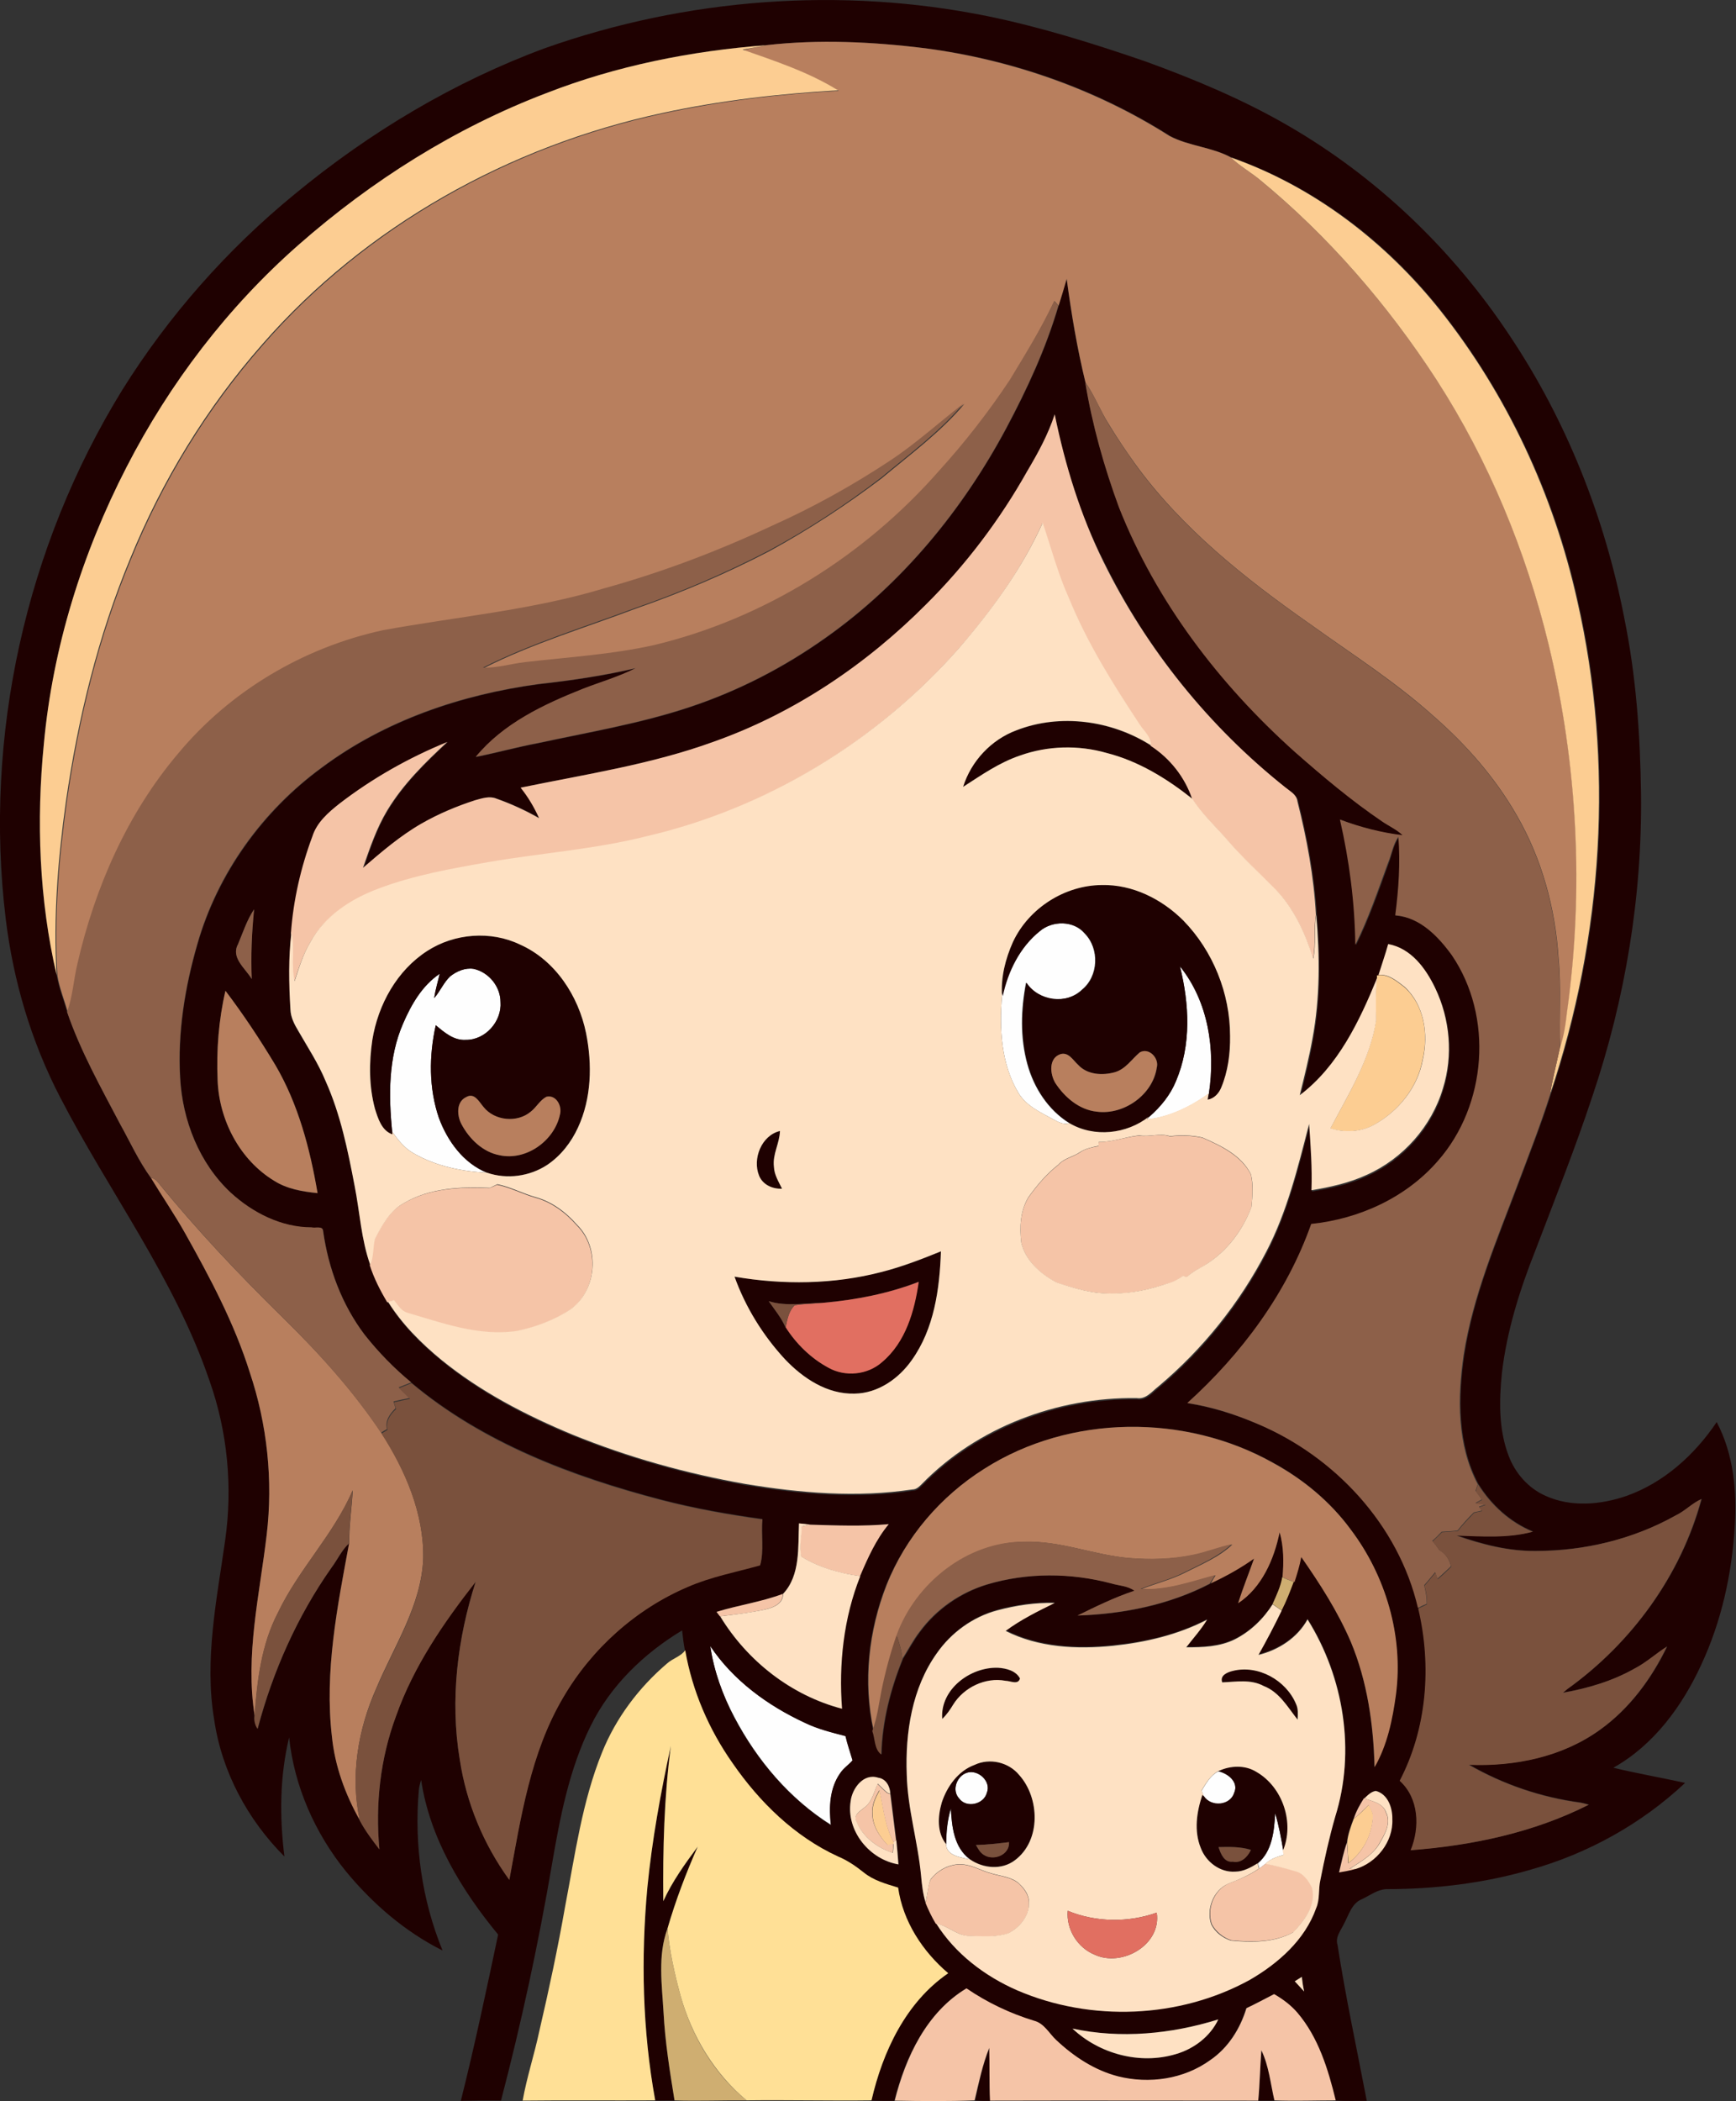 <?xml version="1.0" encoding="iso-8859-1"?>
<!-- Generator: Adobe Illustrator 19.2.0, SVG Export Plug-In . SVG Version: 6.00 Build 0)  -->
<svg version="1.1" id="Layer_1" xmlns="http://www.w3.org/2000/svg" xmlns:xlink="http://www.w3.org/1999/xlink" x="0px" y="0px"
	 viewBox="0 0 665.3 804.8" enable-background="new 0 0 665.3 804.8" xml:space="preserve">
<rect x="0" y="0" width="665.3" height="804.8" fill="#333333" stroke="none"/>
<path fill="#FEFEFE" d="M398.3,356.7c4.9-4.1,13.1-4.2,17.4,0.9c5.7,5.8,5.3,16.3-1.1,21.5c-6.1,5.9-16.8,4.4-21.4-2.7
	c-2,10.3-2.3,21.1,0.5,31.2c2.5,9.1,8,17.6,16.1,22.6c-2.3,0.8-4.5-0.6-6.4-1.6c-4.8-2.6-10-5-13-9.8c-6.7-11.1-7.5-24.6-6.4-37.3
	C386.1,372.1,390.7,362.8,398.3,356.7z"/>
<path fill="#FEFEFE" d="M172.5,374c2.5-2,5.8-3.4,9-2.9c5.8,1.2,10.3,6.8,10.3,12.8c0.6,7.4-5.8,14.5-13.3,14.4
	c-4.6,0.3-8.2-2.9-11.5-5.6c-2.6,11.6-2.7,24.1,1.2,35.5c3.3,8.9,9.5,17.4,18.5,21c-9.7-0.5-19.6-2.5-28.1-7.4
	c-3.5-1.9-6-5.1-8.3-8.3c-1.4-13.9-1.5-28.4,4.2-41.5c3.1-7.2,7.3-14.5,14-19c-0.7,3.1-1.6,6.1-2.1,9.3
	C168.7,379.7,170,376.3,172.5,374z"/>
<path fill="#FEFEFE" d="M452.2,370.2c10.9,13.5,13.7,31.9,11.1,48.7c-7,5-15,9-23.7,9.9l0.8-1c4.3-3.8,8.1-8.3,10.2-13.6
	C456.6,400.3,455.8,384.6,452.2,370.2z"/>
<path fill="#FEFEFE" d="M272.2,630.5c8.8,13.1,22,22.8,36.3,29.3c5,2.4,10.3,3.8,15.6,5.1c0.7,3.2,1.8,6.2,2.7,9.3
	c-1.5,1.8-3.5,3-4.8,5c-4,5.7-4.3,13.1-3.5,19.8c-15.9-10-28.3-24.7-37-41.2C276.9,649.3,273.6,640.1,272.2,630.5z"/>
<path fill="#FEFEFE" d="M370.6,679c4.2-1.3,9.4,3.3,7.6,7.7c-1.2,4.5-7.9,5.9-10.6,2.2C364.6,685.7,366.7,680.2,370.6,679z"/>
<path fill="#FEFEFE" d="M460.5,685.9c1.7-2.8,3.4-5.9,6.4-7.4c3.7,0.8,7.9,4.1,6.1,8.3c-1.5,5-8.8,5.6-11.6,1.4
	C461.2,687.6,460.7,686.5,460.5,685.9z"/>
<path fill="#FEFEFE" d="M362.6,706.4c0.1-4.6,0.5-9.2,1.8-13.6c0.4,7,1.2,14.9,7.3,19.4C368.4,711.5,362.6,710.8,362.6,706.4z"/>
<path fill="#FEFEFE" d="M488.7,694.6c1.4,4.7,2.3,9.5,3.1,14.3c0.1,0.4,0.2,1.2,0.3,1.5c-2.5,0.8-5.1,1.5-7,3.4
	c-0.8,0.7-1.7,1.3-2.5,1.9c-0.1-0.5-0.4-1.5-0.5-2C487.6,709.1,488.3,701.3,488.7,694.6z"/>
<g>
	<g>
		<path fill="#1F0101" d="M209,18.4C263.1-0.7,322.3-5.2,378.5,6.2c20.5,4.2,40.6,10.5,60.4,17.3c18.7,6.8,37.2,14.5,54.5,24.5
			c34.2,19.7,63.4,47.7,85.2,80.6c21.8,32.6,36.5,69.8,43.9,108.2c4.5,22,6.1,44.6,6.4,67c0.5,39.4-6,78.7-18.6,116
			c-6.6,20-14.4,39.5-21.9,59.2c-6,15.1-10.9,30.7-12.8,46.8c-1.1,10.6-1.3,21.8,2.6,31.9c2.5,6.6,7.5,12.3,14,15.2
			c9.8,4.5,21.2,3.5,31.1,0.1c14.4-5.1,26.2-15.8,34.6-28.3c6.5,12.3,7.8,26.5,6.9,40.2c-1.1,18.1-5.1,36.2-12.8,52.7
			c-7.3,15.9-18.2,30.8-33.7,39.5c9.1,2.2,18.4,3.8,27.5,5.8c-16.7,15.7-37.3,27.1-59.4,33.3c-17.9,5.2-36.6,7.4-55.2,7.4
			c-3.5,0.2-6.3,2.5-9.4,3.9c-3.8,1.6-4.9,6-6.7,9.3c-1.2,2.6-3.5,5.1-2.5,8.2c3.1,20,7.4,39.8,11.2,59.7c-4.1,0-8.1,0.1-12.1-0.1
			c-2.9-11.9-6.6-24.1-14.7-33.6c-2.4-3-5.6-5.2-8.9-7.1c-3.5,1.8-7.1,3.7-10.6,5.4c-2.4,7.9-7,15.2-13.9,19.9
			c-10,7.2-23.4,9.2-35.3,6.2c-9-2.4-17-7.6-23.7-13.9c-2.8-2.5-4.6-6.4-8.5-7.4c-9.2-2.8-18-7-25.9-12.4
			c-15.2,9.2-23.3,26.4-27.5,43c-3,0-5.9,0-8.8-0.1c4.3-18.7,13.1-37.6,29.4-48.7c-9.9-8.3-17.4-19.9-19.2-32.8
			c-4.6-1.4-9.4-2.8-13.2-5.8c-3-2.4-6.3-4.6-9.8-6.1c-16.6-7.6-30.1-20.8-40.4-35.7c-9.1-12.9-15.4-27.8-18.2-43.3
			c-0.5-2.5-0.8-5.1-1.1-7.7c-14.6,8.8-27.4,21.1-35,36.5c-8.3,16.7-11.8,35.2-14.9,53.3c-5.2,30.4-11.7,60.5-19.5,90.3
			c-5.1-0.1-10.3,0-15.4,0.1c5.3-21.1,9.8-42.4,14.3-63.7c-14.1-17.1-26.2-37-29.5-59.2c-0.4,1.3-0.8,2.6-0.9,4
			c-1.8,20.8,1.2,42,9.1,61.3c-14.4-7.2-26.9-18-37.1-30.4c-11.8-14.6-19.7-32.4-21.7-51.2c-3.6,14.9-3.7,30.4-1.8,45.6
			c-14.1-14.1-24-32.5-26.9-52.3c-3.9-23,1-46.2,4.2-68.9c2.9-20.4,0.9-41.5-6-61c-13.3-39.1-38.5-72.3-57.3-108.7
			C12,399,5.1,375.8,2.2,352c-8.5-70,7.7-142.7,44.7-202.7c17.7-28.3,40.1-53.7,66-74.9C141.6,50.7,174,31.3,209,18.4z M293.7,17.3
			c-28.8,2.1-57.5,7.9-84.4,18.4c-34.8,13.3-66.9,33.5-94.9,58.1c-27.1,23.9-49.4,53.1-65.9,85.1c-17,33-28.2,69.1-31.7,106.1
			c-3,29.5-1.8,59.6,4.9,88.5c0.8,4.8,2.7,9.4,4,14.1c5.1,14.9,12.9,28.8,20.2,42.7c3.9,6.9,7.1,14.3,11.9,20.8
			c4.3,7.1,9,13.9,13.1,21.2c9.6,17.1,18.8,34.5,24.8,53.3c6.7,20,9,41.4,6.5,62.3c-2.7,23-8.3,46.1-4.6,69.3
			c-0.2,1.7,0.2,3.5,1.2,4.9c5.8-22,15.2-43.1,28.3-61.7c2.3-3,3.9-6.6,6.7-9.3c-4.6,24.3-9.5,49.1-6.6,74
			c1.2,11.3,5.1,22.3,10.7,32.1c2,4,4.8,7.5,7.5,11c-1.6-17.3,0.4-34.8,6.4-51.1c6.7-18.9,18.2-35.7,30.5-51.4
			c-7,21.8-9.9,45.4-6.1,68.1c2.5,16.6,9.2,32.6,19,46.1c4.4-23.8,8-48.6,20.6-69.8c10.9-18.7,27.8-33.9,47.7-42.4
			c8.9-3.9,18.5-5.7,27.8-8.3c1.6-5.6,0.3-11.8,0.9-17.6c-13-1.8-26-4.1-38.7-7.4c-34.2-9-68.4-21.9-95.8-44.8
			c-6.6-5.5-12.6-11.6-17.9-18.3c-8.7-11.5-13.9-25.4-15.9-39.7c-0.1-2.2-3-1.1-4.4-1.4c-11.6,0-22.6-5.6-31-13.3
			c-12.1-11.3-18.5-27.6-19.4-44c-1-17.3,1.8-34.6,6.6-51.2c7.8-27.1,25.1-51.1,47.8-67.7c24.1-17.9,53.4-27.9,83-31.9
			c12.5-1.4,24.9-3.2,37.2-6.1c-6.5,3.3-13.5,5.3-20.2,7.9c-15.1,6-30.6,13.3-41.1,26.1c8-1.6,15.9-3.8,23.9-5.3
			c19.5-4.2,39.2-7.5,58.1-13.8c18.6-6.2,36.3-15.3,52.3-26.7c29.1-20.6,52.2-48.8,69-80.1c8-15,15.2-30.6,20-46.9
			c1.1-3.4,2.1-6.9,3.1-10.3c1.7,13.3,4,26.6,7.2,39.7c2.7,16.3,7.2,32.3,13.1,47.8c14.3,36.2,38.5,67.9,67.4,93.7
			c10.7,9.4,21.6,18.6,33.4,26.6c2.6,1.8,5.6,3.1,7.9,5.3c-8.2-0.9-16.3-3-24-6c3.6,15.8,5.7,31.8,5.9,48c5-10.1,8.7-20.8,12.5-31.3
			c1.3-3.4,1.8-7.1,4-10.1c0.9,10,0.1,20.1-1.2,30.1c9.4,0.7,16.5,8.1,21.7,15.3c16,23.5,13.4,57.4-5.3,78.7
			c-12.2,14.1-30.2,22.3-48.6,24.2c-9.4,26.6-26.7,49.8-47.5,68.6c9.2,1.5,18.1,4.3,26.7,7.9c29.8,12.5,54.3,38.8,61.7,70.6
			c5.1,21.9,3.3,45.9-7.1,66c7.3,6.7,7.7,17.9,4.2,26.6c23.5-1.7,47.1-6.7,68.2-17.4c-1.1-0.3-2.2-0.6-3.2-0.8
			c-15-2-29.6-6.9-42.7-14.5c17.5,0.7,35.7-3,50.2-13.4c11.3-8.1,19.7-19.5,25.7-31.9c-4.1,2.7-7.8,6-12.2,8.3
			c-8.5,4.9-18,7.7-27.7,9.4c0.4-0.4,1.3-1.1,1.7-1.4c24.5-17.6,43.5-43.5,51.4-72.8c-3.6,1.6-6.3,4.6-9.9,6.3
			c-16.2,9.2-35,13.6-53.6,13.6c-10.4,0.2-20.5-2.5-30.3-5.9c9.7,0.3,19.7,1.1,29.2-1.5c-8.8-3.6-16-10.2-21-18.2
			c-8-15.1-7.8-33-5.4-49.5c3.5-22.6,12.6-43.8,20.6-65.1c4.3-11.5,8.8-22.9,12.5-34.5c20.4-60.6,24.7-126.9,10.4-189.4
			c-9-40.4-27-78.9-52.7-111.3c-20.8-26.1-48.3-47.2-80-58.3c-7.4-3.9-16.1-4.3-23.5-8.2c-28.2-18-60.5-29.3-93.6-33.6
			C334.4,16,313.9,15,293.7,17.3z M404.2,158.7c-2.5,7.6-6.3,14.7-10.2,21.7c-10.5,18.7-23.6,36-38.8,51.1
			c-22.9,23-50.6,41.7-81.4,52.6c-23.9,8.6-49.2,12.4-74,17.6c2.9,3.5,5.2,7.5,7.1,11.7c-5.2-3-10.7-5.5-16.4-7.5
			c-2.6-1.2-5.5-0.2-8.1,0.6c-7.1,2.2-14.1,5.1-20.5,8.9c-8.2,4.7-15.4,10.9-22.5,17c2.6-7.5,5.1-15.2,9.3-22
			c6-10,14.5-18.3,23-26.2c-14.7,6-28.7,13.9-41.3,23.6c-4.3,3.4-8.7,7.2-10.4,12.6c-4.5,11.8-7.3,24.4-8.2,37
			c-1.2,9.8-1,19.8-0.4,29.6c0,3,1.5,5.7,3,8.2c3.7,6.3,7.7,12.5,10.5,19.3c5.7,12.7,8.5,26.5,11.1,40.1c2,10.1,2.5,20.5,6,30.3
			c1.6,5,4.1,9.7,6.7,14.2l0.2,0c5.3,8.6,12.7,15.9,20.5,22.3c15,12.2,32.4,21.3,50.2,28.6c21.3,8.6,43.6,14.9,66.3,18.9
			c21.1,3.5,42.8,5.3,64,2.1c1.5,0,2.6-1.1,3.6-2.1c21.3-21.8,52-33.3,82.3-32.9c3.6,0.6,5.9-2.6,8.4-4.5
			c17-14.3,31.1-31.9,41.3-51.6c8-15.3,12.1-32.3,16.4-48.9c0.6,8.4,1.2,16.9,0.9,25.4c7.3-1.2,14.5-2.8,21.2-5.9
			c13.9-6.2,24.9-18.6,29.2-33.2c3.9-12.6,2.8-26.6-3-38.4c-3.6-7.5-9.2-15.3-18-16.8c-1.2,4-2.5,7.9-3.7,11.8h-0.4l0,1
			c-6.8,16.6-15,33.9-29.7,45c1.8-7.2,3.6-14.4,4.9-21.8c2.9-15.6,2.8-31.6,1.4-47.4c-0.8-14.7-3.5-29.2-7.1-43.5
			c-0.4-2.6-2.8-3.8-4.6-5.3c-29.2-23.2-53.3-52.9-69.7-86.4C414,197.4,408.1,178.2,404.2,158.7z M91.2,361.7
			c-2.8,5.1,2.9,9.2,5.2,13.3c-0.3-8.9,0.1-17.8,0.9-26.7C94.6,352.5,93.1,357.2,91.2,361.7z M86.4,379.5c-2.6,11.2-3.5,22.8-3,34.3
			c0.5,15.2,8.5,30.5,21.7,38.5c5,3.2,10.9,4.2,16.6,4.7c-2.9-17-7.3-34.1-16.2-49.1C99.6,398.1,93.3,388.6,86.4,379.5z
			 M377.2,562.6c-16.7,10.5-30.2,26.2-37.6,44.5c-6.9,17.5-9,37.1-5,55.6l-0.1,0.4c1.1,2.9,0.7,6.9,3.4,8.9
			c0.3-12.6,3.5-25,8.2-36.6c2.2-3.5,4.1-7.1,6.6-10.4c6.4-8.6,15.6-15,25.8-18.1c15.4-4.6,32.1-4.5,47.6-0.4c3,0.9,6.3,1,8.9,2.8
			c-7.6,2.4-14.7,6-21.8,9.5c17.5-0.5,35.1-4.1,50.7-12.2l0.1-0.2c5.8-2.7,11.4-5.8,16.6-9.5c-2,5.7-4.3,11.4-6.1,17.1
			c9.1-6,13.8-16.8,15.9-27.2c1.6,5.6,1.7,11.4,1.1,17.2c-0.6,3.6-2.2,6.9-3.7,10.2c-3.5,5.6-8.5,10.4-14.4,13.4
			c-5.8,2.9-12.4,3.2-18.7,3.1c2.7-3.5,5.7-6.8,8-10.6c-11.2,5.9-23.6,8.7-36.1,10c-13.8,1.4-28.5,0.7-41.1-5.7
			c5.8-4.3,12.3-7.5,18.8-10.7c-7.4-0.1-14.8,0.9-21.9,2.8c-9.5,2.6-17.8,8.6-23.4,16.6c-9.5,13.4-12.1,30.4-11.5,46.4
			c0.3,13.2,4.3,25.9,5.5,38.9c0.3,3.4,0.7,6.8,1.7,10.1c1,2.8,2.3,5.4,3.9,7.9l0.2,0.1c7.3,11.6,18.7,20.1,31.1,25.6
			c28.2,12.1,62,10.8,89-4c10.9-6.4,21.2-15.3,25.5-27.5c1.4-3.4,0.8-7.2,1.6-10.7c1.6-8.2,3.4-16.3,5.7-24.3
			c7.9-25.1,3.4-53.4-10.6-75.6c-3.9,7.1-11.1,11.7-18.8,13.6c3.1-5.6,6.2-11.3,8.9-17c1.8-3.5,3.2-7.2,4.6-10.9l0.2,0.1
			c1-3.2,2-6.4,2.6-9.6c7.2,10.3,14,20.9,19,32.5c6.4,15.2,8.7,31.7,9.1,48c4.9-8.5,6.9-18.3,8.2-27.9c2.9-22.3-3.9-45.4-17.4-63.2
			c-7.8-10.6-18.1-19.1-29.6-25.4C454.2,541.4,410,541.7,377.2,562.6z M306.2,583.5c-0.4,9.1,0.6,19.9-6.2,27
			c-8.2,3.1-17,4.3-25.4,6.9c0.3,0.4,1,1.3,1.3,1.7c10.5,17.1,27.3,30.3,46.7,35.4c-1.4-17.2,0.5-34.8,7-50.8c3-7,6.1-14,11-19.9
			c-10,0.9-20.1,0.5-30.1,0.2C309.1,583.8,307.6,583.6,306.2,583.5z M272.2,630.5c1.4,9.6,4.8,18.8,9.2,27.4
			c8.7,16.5,21.2,31.2,37,41.2c-0.8-6.7-0.5-14.1,3.5-19.8c1.3-2,3.3-3.3,4.8-5c-0.9-3.1-2-6.2-2.7-9.3c-5.3-1.4-10.7-2.7-15.6-5.1
			C294.2,653.3,280.9,643.6,272.2,630.5z M326,689.9c-1.7,11.4,7.3,22.4,18.4,24.3c-0.2-3.1-0.5-6.1-0.8-9.2
			c-0.7-5.9-1.5-11.9-2.2-17.8l-0.1,0c-0.1-2.9-1.6-5.8-4.7-6.2C330.9,679.2,326.6,685,326,689.9z M522.9,688.8l-0.2,0
			c-1.6,2.5-3.1,5-3.9,7.8l-0.2,0.1c-1,2.9-2.2,5.9-2.5,9c-1.3,3.7-2.1,7.6-3,11.4c2.1-0.4,4.2-0.7,6.2-1.3
			c8.1-2.4,14.5-10.5,14.1-19.1c0.1-4.3-1.6-9.7-6.3-10.8C525.5,686.3,524.2,687.7,522.9,688.8z M496.2,758.9
			c1.2,1.3,2.4,2.6,3.6,3.9c-0.4-1.9-0.7-3.8-0.9-5.6C498,757.7,497.1,758.3,496.2,758.9z M411,777c10.3,9.8,25.8,14,39.5,9.8
			c6.9-2,13.2-6.7,16.3-13.3C448.9,779.1,429.4,780.9,411,777z"/>
	</g>
	<path fill="#1F0101" d="M389.5,279.8c16.8-6.5,36.5-3.8,51.5,5.8c7.4,4.9,13.1,12.1,15.9,20.4c-9.8-7.8-20.7-14.5-32.9-17.6
		c-10.8-3.1-22.6-2.7-33.2,1c-7.9,2.7-14.8,7.5-21.8,12C372.1,291.6,379.8,283.3,389.5,279.8z"/>
	<g>
		<path fill="#1F0101" d="M388.2,360.8c6-13,19.9-21.8,34.1-21.8c11.8-0.3,23.1,5.4,31.3,13.6c11.4,11.7,17.8,27.9,17.9,44.2
			c0.1,6.7-0.7,13.6-3.4,19.8c-0.9,2.2-2.7,4.3-5.2,4.6c0.1-0.6,0.3-1.8,0.4-2.4c2.5-16.8-0.2-35.2-11.1-48.7
			c3.6,14.4,4.4,30.1-1.5,44c-2.2,5.3-5.9,9.9-10.2,13.6c-8.6,6.7-21,8.1-30.5,2.5c-8.1-5-13.6-13.5-16.1-22.6
			c-2.8-10.2-2.5-20.9-0.5-31.2c4.6,7,15.3,8.5,21.4,2.7c6.4-5.2,6.7-15.6,1.1-21.5c-4.2-5.1-12.5-5.1-17.4-0.9
			c-7.6,6.1-12.2,15.4-14.2,24.9C383.5,374.4,385.3,367.3,388.2,360.8z M436.8,403.1c-3.1,2.6-5.4,6.4-9.5,7.6
			c-4.7,1.3-10.5,1-14-2.8c-2-1.7-3.7-5.1-6.9-4.1c-4.6,1.6-4,7.6-1.9,11c3.5,5.5,9.1,10.3,15.9,11c10.4,1.4,21.5-6.5,23-16.9
			C444.3,405.3,440.3,401.1,436.8,403.1z"/>
	</g>
	<g>
		<path fill="#1F0101" d="M163.8,364.2c10.4-6.7,24.3-7.8,35.5-2.4c13.6,6,22.4,19.7,25.3,33.9c2.4,12,2.1,25-3.1,36.2
			c-2.7,5.6-6.6,10.8-11.8,14.3c-6.7,4.4-15.4,5.6-23,3c-9.1-3.6-15.2-12.1-18.5-21c-3.9-11.4-3.8-23.9-1.2-35.5
			c3.3,2.8,6.9,5.9,11.5,5.6c7.5,0.1,13.8-7.1,13.3-14.4c0.1-6-4.5-11.5-10.3-12.8c-3.2-0.5-6.5,0.9-9,2.9c-2.5,2.4-3.8,5.7-6.1,8.3
			c0.4-3.1,1.4-6.2,2.1-9.3c-6.7,4.5-10.9,11.8-14,19c-5.7,13-5.6,27.6-4.2,41.5l0.1,1c-4.2-1.4-5.6-6-6.7-9.8
			c-2.3-8.6-2.3-17.7-1-26.4C144.9,384.8,152.1,371.7,163.8,364.2z M178.7,420.2c-3.9,1.8-3.6,7-1.9,10.3c3,5.7,8.2,10.8,14.7,12
			c10.2,2.2,21-5.6,23.1-15.6c0.9-3.2-1.5-7.7-5.2-6.8c-2.5,1.3-3.8,4-6,5.7c-5.2,4.4-13.9,3.5-18.1-1.8
			C183.6,422,181.9,418.4,178.7,420.2z"/>
	</g>
	<path fill="#1F0101" d="M290.9,450.3c-2.6-6.4,0.9-15.4,8-17.1c-0.1,4.7-2.9,9-2.3,13.7c0.2,3,1.8,5.7,3.1,8.4
		C296.1,455.5,292.3,453.8,290.9,450.3z"/>
	<g>
		<path fill="#1F0101" d="M337.9,487.2c7.8-1.9,15.3-4.8,22.7-7.9c-0.5,14.4-2.6,29.6-11.2,41.7c-5,7.2-13,12.7-21.9,12.8
			c-10.5,0.3-19.7-6-26.7-13.2c-8.5-9.1-15.1-19.9-19.3-31.6C300.1,492.2,319.5,491.9,337.9,487.2z M315.6,499
			c-7,0.1-14.2,1.5-21-0.6c2.3,3.3,4.9,6.4,6.4,10.1l0-0.2c4.1,6.4,9.7,12,16.4,15.5c6.5,3.6,15.1,2.8,20.6-2.2
			c8.9-7.6,12.4-19.5,14-30.7C340.5,495.5,328.1,497.9,315.6,499z"/>
	</g>
	<path fill="#1F0101" d="M361.1,658.4c-0.9-11.3,10.8-20,21.4-19.5c3.1,0.1,6.9,1,8.4,4.1c-0.8,2.6-3.7,0.8-5.5,0.9
		c-7.7-1.5-16,2.5-20.1,9.1C364,654.9,362.8,656.8,361.1,658.4z"/>
	<path fill="#1F0101" d="M468.4,644.4c-1-2.6,2.1-3.9,4-4.5c9.7-2.4,20.4,3.6,24.2,12.7c0.9,1.9,0.7,4,0.6,6
		c-3.8-4.8-7-10.6-13-12.9C479.3,643.1,473.7,644.2,468.4,644.4z"/>
	<path fill="#1F0101" d="M248.1,723c1.8-18.3,5.1-36.3,9-54.2c-2.6,19.7-3.1,39.6-2.9,59.5c3.4-7.5,8.3-14.3,13.2-20.9
		c-4.6,10.2-8.5,20.7-11.6,31.4c-3.9,10.3-2.1,21.5-1.5,32.2c0.6,11.3,2.4,22.5,4.2,33.6c-2.5-0.1-4.9,0-7.4,0
		C246.2,777.7,245.6,750.1,248.1,723z"/>
	<g>
		<path fill="#1F0101" d="M373.5,676c5.8-2.7,13-1.1,17.1,3.8c7.9,8.9,8.4,25.1-1.6,32.6c-5,3.9-12.2,3.2-17.3-0.3
			c-6.1-4.5-6.9-12.4-7.3-19.4c-1.4,4.4-1.8,9-1.8,13.6c-3.6-4.5-3.2-10.7-1.7-15.9C362.9,684.3,367.2,678.3,373.5,676z M370.6,679
			c-3.9,1.2-6,6.7-3,9.9c2.8,3.8,9.4,2.3,10.6-2.2C380,682.3,374.8,677.6,370.6,679z M374,706.7c0.8,1.3,1.5,2.8,2.9,3.7
			c3.7,2.5,10.1,0.1,9.8-4.8C382.4,706.1,378.2,706.6,374,706.7z"/>
	</g>
	<g>
		<path fill="#1F0101" d="M466.9,678.4c4.6-2.2,10.2-2.4,14.8,0.1c10.2,5.7,14.7,19.6,10.1,30.3c-0.8-4.8-1.7-9.6-3.1-14.3
			c-0.4,6.8-1.1,14.5-6.7,19.1c-2.6,1.6-5.5,3.2-8.6,3.2c-5.8,0.5-11.2-3.7-13.2-9c-2.7-6.5-1.6-13.9,0.6-20.4l0.6,0.6
			c2.8,4.2,10.1,3.6,11.6-1.4C474.8,682.6,470.6,679.2,466.9,678.4z M467,707.5c0.8,2.5,2.1,6,5.4,5.5c3.3,0.7,5.7-1.8,7-4.5
			C475.4,707.3,471.1,707.4,467,707.5z"/>
	</g>
	<path fill="#1F0101" d="M379.2,784.5c0.2,6.7,0,13.4,0.3,20.2c-2,0-3.9,0-5.8-0.1C375.2,797.8,376.6,790.9,379.2,784.5z"/>
	<path fill="#1F0101" d="M483.4,785.4c2.9,6,3.5,12.8,5,19.2c-2.1,0-4.1,0-6.2,0C482.9,798.2,482.9,791.8,483.4,785.4z"/>
</g>
<g>
	<path fill="#B87F5E" d="M293.7,17.3c20.2-2.3,40.8-1.3,60.9,1.2c33.1,4.4,65.4,15.7,93.6,33.6c7.4,3.9,16.2,4.2,23.5,8.2
		c3.3,3.2,7.3,5.5,10.9,8.4c26.6,21.8,49.4,48.2,68.1,77c20,30.9,34.2,65.5,42.9,101.3c11.1,46,13.6,94.1,7,141
		c-0.5,4.6-1.1,9.1-2.7,13.5c-0.5-11.5,0.5-23-0.6-34.5c-1.2-19.1-6.4-38.1-16-54.7c-8.3-14.5-19.4-27.1-32-38.1
		c-14.6-13.1-31.1-23.6-47-35c-25-17.5-49.4-36.8-67.4-61.7c-3.5-4.9-6.8-9.8-9.9-14.9c-3.3-5.2-5.5-11-9-16.1
		c-3.2-13.1-5.4-26.4-7.2-39.7c-1,3.4-2,6.9-3.1,10.3c-0.5-0.6-1.1-1.2-1.6-1.8c-4.9,10.5-11,20.4-16.8,30.4
		c-8.1,12.3-17.2,23.9-27.1,34.8c-28.6,32.6-67.1,56.6-109.3,66.8c-16.2,3.6-32.8,4.6-49.3,6.5c-5.4,0.6-10.7,2.3-16.2,2.1
		c18.6-9.4,38.7-15.4,58.3-22.8c17.5-6.1,34.7-13.4,51.2-22c15-8.2,29.4-17.6,43-27.9c10.9-9.1,22.5-17.6,31.7-28.5
		c-9.5,7.3-18.4,15.3-28.3,22c-14.4,9.5-29.5,17.9-45.2,24.9c-20.7,9.7-42.1,17.7-64.1,23.9c-27.7,8.4-56.7,10.9-85,16.1
		c-30.4,6.5-58.7,23.3-78.5,47.3c-19.4,22.9-31.8,51.2-38.5,80.3c-1.6,6.1-1.9,12.6-4,18.6c-1.3-4.7-3.2-9.3-4-14.1
		c-1.3-22.3,0.5-44.6,3.6-66.7c4.6-31.7,12.2-63.1,24.5-92.6c12.2-30,29.3-58,50.7-82.3c39.5-45.3,94.6-76,153.2-88.6
		c22.2-4.8,44.8-7.5,67.4-8.7c-11.4-7-24.1-11.2-36.6-15.6C287.6,18.5,290.7,17.9,293.7,17.3z"/>
	<path fill="#B87F5E" d="M86.4,379.5c6.9,9.1,13.2,18.6,19.1,28.4c8.8,15,13.3,32.1,16.2,49.1c-5.8-0.6-11.7-1.6-16.6-4.7
		c-13.2-8-21.1-23.2-21.7-38.5C82.9,402.3,83.8,390.7,86.4,379.5z"/>
	<path fill="#B87F5E" d="M436.8,403.1c3.5-2,7.5,2.2,6.5,5.8c-1.5,10.4-12.6,18.3-23,16.9c-6.7-0.7-12.3-5.5-15.9-11
		c-2-3.4-2.6-9.4,1.9-11c3.2-1,4.9,2.3,6.9,4.1c3.5,3.8,9.3,4.1,14,2.8C431.4,409.5,433.7,405.7,436.8,403.1z"/>
	<path fill="#B87F5E" d="M178.7,420.2c3.1-1.8,4.9,1.8,6.6,3.8c4.2,5.3,12.9,6.2,18.1,1.8c2.2-1.7,3.5-4.4,6-5.7
		c3.7-0.9,6.1,3.5,5.2,6.8c-2.1,10-12.9,17.8-23.1,15.6c-6.5-1.2-11.7-6.3-14.7-12C175.1,427.2,174.8,422,178.7,420.2z"/>
	<path fill="#B87F5E" d="M57.8,451.1c1.1,0.2,2,0.8,2.7,1.7c14.7,18.1,30.8,35.1,47.5,51.5c14,13.7,27.3,28.3,38.2,44.6
		c9.2,14.3,16.3,30.8,16,48c-0.7,18.1-11.2,33.5-18,49.8c-7,15.7-10,33.6-6.3,50.5c-5.6-9.9-9.6-20.8-10.7-32.1
		c-2.9-24.8,2.1-49.7,6.6-74c0-6.8,1-13.5,1.4-20.3c-7.3,17-20.8,30.3-28.7,47c-6.3,12.1-7.9,25.9-8.9,39.4
		c-3.7-23.2,1.9-46.4,4.6-69.3c2.5-20.9,0.2-42.4-6.5-62.3c-5.9-18.8-15.2-36.2-24.8-53.3C66.8,465,62.1,458.2,57.8,451.1z"/>
	<path fill="#B87F5E" d="M377.2,562.6c32.8-20.9,77.1-21.2,110.8-2.2c11.5,6.3,21.8,14.8,29.6,25.4c13.5,17.8,20.3,40.9,17.4,63.2
		c-1.3,9.6-3.3,19.4-8.2,27.9c-0.4-16.3-2.8-32.9-9.1-48c-5-11.6-11.8-22.2-19-32.5c-0.6,3.3-1.6,6.5-2.6,9.6l-0.2-0.1
		c-1.5-0.5-3-1.1-4.4-1.8c0.5-5.7,0.5-11.6-1.1-17.2c-2.1,10.3-6.8,21.2-15.9,27.2c1.8-5.8,4.1-11.4,6.1-17.1
		c-5.2,3.7-10.8,6.8-16.6,9.5c0.1-0.2,0.4-0.6,0.5-0.8c0.3-0.6,1-1.8,1.4-2.3c-9.3,2.5-18.7,5.9-28.5,5.3c5.5-2.2,11.4-3.6,16.7-6.3
		c6.3-3.2,13-5.9,18.2-10.8c-5,1-9.8,3-14.8,4c-8.2,1.7-16.6,1.9-24.9,1.2c-13.5-1.2-26.3-6.7-39.9-6.2c-21.7,0-41.5,15.8-48.8,35.8
		c-2.5,6.9-4.3,14-5.7,21.2c-1,5.1-1.6,10.2-3.4,15.1c-4-18.5-1.9-38,5-55.6C347,588.8,360.5,573.1,377.2,562.6z"/>
</g>
<g>
	<path fill="#FCCD92" d="M209.3,35.7c26.9-10.5,55.6-16.2,84.4-18.4c-3,0.6-6.1,1.2-9.1,1.7c12.5,4.4,25.3,8.6,36.6,15.6
		c-22.6,1.3-45.3,3.9-67.4,8.7C195.2,55.9,140,86.6,100.5,131.9c-21.4,24.3-38.5,52.3-50.7,82.3c-12.3,29.6-19.9,61-24.5,92.6
		c-3.1,22.1-4.9,44.4-3.6,66.7c-6.7-28.9-7.8-59-4.9-88.5c3.4-37,14.7-73.1,31.7-106.1c16.5-32.1,38.8-61.3,65.9-85.1
		C142.4,69.2,174.4,49,209.3,35.7z"/>
	<path fill="#FCCD92" d="M471.7,60.3c31.7,11.1,59.2,32.3,80,58.3c25.8,32.4,43.7,70.9,52.7,111.3c14.3,62.5,10,128.8-10.4,189.4
		c1-6,2.5-12,3.8-17.9c1.5-4.3,2.2-8.9,2.7-13.5c6.6-46.9,4.1-95-7-141c-8.7-35.8-22.9-70.3-42.9-101.3
		c-18.7-28.8-41.5-55.2-68.1-77C479,65.8,475,63.5,471.7,60.3z"/>
	<path fill="#FCCD92" d="M528.2,373.5c3.9-0.4,7.1,2.4,10,4.6c7.6,6.8,9.3,18.1,7,27.7c-1.9,10.8-9.4,20-18.9,25.2
		c-5,2.7-11.1,2.9-16.5,1.3c7-13.2,15.1-26.3,17.5-41.2c-0.2-5.5-0.3-11,0.4-16.5l0-1H528.2z"/>
	<path fill="#FCCD92" d="M334.4,694.9c-0.3-3.3,1.1-6.3,2.7-9.1c1.5,6.7,2.1,13.7,5.4,19.8l0,0.7c-0.5,0.1-1.6,0.4-2.2,0.6
		C337.1,703.5,334.5,699.5,334.4,694.9z"/>
	<path fill="#FCCD92" d="M518.9,696.6c2.1-1.6,3.9-3.5,5.7-5.3c0.6,1.4,1.7,2.9,1.6,4.6c-0.4,7-3.8,13.5-9.4,17.7
		c-0.2-2.6-0.4-5.2-0.5-7.9c0.3-3.1,1.4-6.1,2.5-9L518.9,696.6z"/>
</g>
<g>
	<path fill="#8D6049" d="M404,115.3c0.5,0.6,1.1,1.2,1.6,1.8c-4.8,16.4-12,31.9-20,46.9c-16.7,31.3-39.9,59.5-69,80.1
		c-16,11.4-33.6,20.5-52.3,26.7c-18.9,6.3-38.7,9.6-58.1,13.8c-8,1.5-15.9,3.7-23.9,5.3c10.5-12.8,26-20.1,41.1-26.1
		c6.7-2.6,13.7-4.6,20.2-7.9c-12.2,2.9-24.7,4.7-37.2,6.1c-29.6,4-58.9,13.9-83,31.9c-22.8,16.6-40.1,40.6-47.8,67.7
		c-4.8,16.6-7.6,33.9-6.6,51.2c0.9,16.3,7.3,32.7,19.4,44c8.4,7.7,19.4,13.3,31,13.3c1.4,0.4,4.3-0.7,4.4,1.4
		c2,14.3,7.2,28.2,15.9,39.7c5.3,6.7,11.3,12.9,17.9,18.3c-1.6,0.6-3.2,1.3-4.8,1.9c1.4,1.4,2.8,2.7,4.1,4.1c-2,0.4-4.1,0.8-6.1,1.3
		c0.3,0.9,0.5,1.7,0.8,2.6c-2.2,2.1-4.1,4.8-3.3,8c-0.8,0.4-1.6,0.9-2.3,1.4C135.2,532.6,122,518,108,504.3
		c-16.7-16.4-32.7-33.4-47.5-51.5c-0.7-0.9-1.6-1.5-2.7-1.7c-4.7-6.5-8-13.8-11.9-20.8c-7.3-13.9-15.1-27.8-20.2-42.7
		c2.2-6,2.5-12.4,4-18.6c6.7-29.1,19.1-57.4,38.5-80.3c19.9-24,48.1-40.7,78.5-47.3c28.4-5.2,57.3-7.7,85-16.1
		c22-6.1,43.4-14.2,64.1-23.9c15.7-7,30.8-15.4,45.2-24.9c10-6.6,18.9-14.7,28.3-22c-9.2,10.9-20.8,19.4-31.7,28.5
		c-13.6,10.4-28,19.8-43,27.9c-16.5,8.6-33.6,15.9-51.2,22c-19.5,7.3-39.6,13.4-58.3,22.8c5.5,0.2,10.8-1.5,16.2-2.1
		c16.5-1.9,33.1-2.9,49.3-6.5c42.2-10.1,80.7-34.2,109.3-66.8c9.9-10.9,19-22.6,27.1-34.8C392.9,135.7,399.1,125.8,404,115.3z"/>
	<path fill="#8D6049" d="M415.9,146.5c3.6,5,5.8,10.8,9,16.1c3.1,5.1,6.5,10,9.9,14.9c18,24.9,42.4,44.2,67.4,61.7
		c15.9,11.4,32.4,22,47,35c12.5,10.9,23.7,23.6,32,38.1c9.6,16.6,14.8,35.6,16,54.7c1.1,11.5,0.2,23,0.6,34.5
		c-1.3,6-2.8,11.9-3.8,17.9c-3.7,11.6-8.2,23.1-12.5,34.5c-8,21.3-17.1,42.5-20.6,65.1c-2.4,16.5-2.6,34.4,5.4,49.5
		c-0.2,0.6-0.6,1.9-0.8,2.5c0.8,1.1,1.6,2.2,2.4,3.3c-0.9,0.5-1.7,1-2.5,1.4c1.3,0.2,2.6,0.3,3.9,0.5c-0.8,0.3-1.7,0.6-2.5,0.9
		c0.4,0.5,0.7,1,1.1,1.5c-1,0.2-2.1,0.5-3.1,0.7c-2.2,2.2-4.3,4.5-6.2,6.9c-2,0.3-4,0.4-6.1,0.5c-1.1,1.2-2.3,2.4-3.6,3.5
		c1,1.1,1.9,2.3,2.7,3.5c2.4,1.3,3.8,3.6,4.5,6.2c-1.7,1.6-3.4,3.2-5.2,4.8c-0.2-0.6-0.7-1.8-0.9-2.5c-1.4,1.7-2.8,3.4-4.2,5
		c0.6,2.3,1,4.7,1,7.1c-1.2,0.5-2.3,1-3.4,1.6c-7.4-31.8-31.9-58.1-61.7-70.6c-8.6-3.7-17.5-6.5-26.7-7.9
		c20.8-18.8,38.1-42,47.5-68.6c18.4-1.9,36.4-10.1,48.6-24.2c18.7-21.3,21.3-55.2,5.3-78.7c-5.2-7.2-12.3-14.6-21.7-15.3
		c1.3-10,2-20.1,1.2-30.1c-2.1,3-2.6,6.8-4,10.1c-3.9,10.6-7.5,21.3-12.5,31.3c-0.2-16.2-2.3-32.3-5.9-48c7.7,2.9,15.8,5,24,6
		c-2.3-2.2-5.3-3.5-7.9-5.3c-11.8-8-22.7-17.2-33.4-26.6c-28.9-25.9-53.1-57.5-67.4-93.7C423.1,178.8,418.6,162.8,415.9,146.5z"/>
	<path fill="#8D6049" d="M91.2,361.7c1.9-4.5,3.4-9.3,6.2-13.4c-0.9,8.9-1.3,17.8-0.9,26.7C94.1,371,88.4,366.9,91.2,361.7z"/>
	<path fill="#8D6049" d="M343.6,626.3c7.3-20,27.1-35.8,48.8-35.8c13.6-0.5,26.5,5,39.9,6.2c8.3,0.7,16.8,0.5,24.9-1.2
		c5-1,9.8-3,14.8-4c-5.3,4.9-11.9,7.6-18.2,10.8c-5.3,2.7-11.2,4.1-16.7,6.3c9.8,0.6,19.2-2.8,28.5-5.3c-0.3,0.6-1,1.8-1.4,2.3
		c-0.1,0.2-0.4,0.6-0.5,0.8l-0.1,0.2c-15.6,8.1-33.2,11.6-50.7,12.2c7.1-3.5,14.3-7,21.8-9.5c-2.6-1.9-5.9-1.9-8.9-2.8
		c-15.5-4.1-32.2-4.2-47.6,0.4c-10.3,3.1-19.5,9.5-25.8,18.1c-2.5,3.2-4.4,6.9-6.6,10.4C345.6,632.3,344.6,629.3,343.6,626.3z"/>
</g>
<g>
	<path fill="#F5C4A7" d="M404.2,158.7c4,19.5,9.9,38.7,18.7,56.5c16.5,33.5,40.5,63.2,69.7,86.4c1.8,1.5,4.3,2.7,4.6,5.3
		c3.6,14.2,6.3,28.8,7.1,43.5c-0.9,5.6,0,11.3-1.1,16.9c-3-9.7-7.3-19.3-14.5-26.6c-6.3-6.4-12.9-12.4-18.8-19.3
		c-4.3-5.1-9.4-9.6-13-15.3c-2.8-8.4-8.5-15.6-15.9-20.4c0.1-3.3-2.7-5.5-4.3-8c-10.1-15.4-20-31-27-48.1c-4.4-9.4-7-19.4-10.2-29.2
		c-8,17.8-19.6,33.7-32.4,48.4c-31.2,35.3-73.3,60.9-119.1,71.8c-20,5.1-40.7,6.5-61,10c-14.2,2.5-28.5,5-42,10.1
		c-10.6,3.9-20.8,10.5-26.3,20.6c-2.7,4.6-4.3,9.8-6,14.9c-1.4-6.2,0.2-12.6-1.2-18.8c0.9-12.6,3.8-25.2,8.2-37
		c1.7-5.4,6.1-9.2,10.4-12.6c12.6-9.7,26.6-17.6,41.3-23.6c-8.5,7.9-16.9,16.1-23,26.2c-4.1,6.8-6.7,14.5-9.3,22
		c7.1-6.1,14.3-12.3,22.5-17c6.5-3.7,13.4-6.6,20.5-8.9c2.6-0.7,5.5-1.7,8.1-0.6c5.7,2,11.1,4.5,16.4,7.5c-1.9-4.2-4.2-8.1-7.1-11.7
		c24.8-5.1,50.1-8.9,74-17.6c30.8-10.9,58.4-29.5,81.4-52.6c15.2-15.1,28.3-32.4,38.8-51.1C397.8,173.5,401.7,166.4,404.2,158.7z"/>
	<path fill="#F5C4A7" d="M421.1,437.4c5.3,0.1,10.3-2,15.5-2.4c3.9,0.6,7.9-1.1,11.8,0.3c4.1-0.5,8.3-0.4,12.4,0.5
		c7.1,3.1,15,6.9,18.6,14.1c0.9,4.1,0.6,8.4,0.2,12.5c-3.7,9.8-10.7,18.5-20,23.5c-1.8,0.9-3.3,2-4.8,3.3c-0.4-0.1-1.1-0.3-1.5-0.4
		c-1.8,1.3-3.7,2.5-5.9,2.9c-6.8,2.2-13.8,3.9-21,3.8c-7.4,0.2-14.6-1.9-21.5-4.2c-6.1-3.3-11.9-8.3-13.5-15.3
		c-0.7-5.9-0.4-12.1,2.7-17.3c3.3-4.6,7-9,11.5-12.5c2.2-2.5,5.6-3,8.3-4.8c2.1-1.5,4.6-1.9,7.1-2.4
		C421,438.5,421,437.8,421.1,437.4z"/>
	<path fill="#F5C4A7" d="M190.5,453.8c5,1,9.6,3.5,14.5,4.9c6.3,1.7,11.7,5.7,16,10.6c9,8.8,7.8,25.3-2.6,32.5
		c-6.1,4.1-13.3,6.7-20.5,8.2c-14.4,2.1-28.3-3-41.9-7c-2.4-0.7-3.7-3-5.1-4.8c-0.6,0.1-1.7,0.4-2.3,0.6l-0.2,0
		c-2.7-4.5-5.1-9.2-6.7-14.2c1.3-3.2,0.9-6.6,1.8-9.9c2.7-5.2,5.7-10.8,11-13.7c9.9-5.9,21.8-6.4,33-5.9
		C188.5,454.7,189.5,454.3,190.5,453.8z"/>
	<path fill="#F5C4A7" d="M310.5,584c10,0.3,20.1,0.7,30.1-0.2c-4.9,5.9-8,12.9-11,19.9c-7.9-1-15.8-3.3-22.6-7.5
		c-0.8-3.8,0-7.7,0.2-11.5C308.3,584.4,309.4,584.2,310.5,584z"/>
	<path fill="#F5C4A7" d="M274.6,617.4c8.4-2.6,17.2-3.8,25.4-6.9c0.1,3.8-3.8,5.3-6.9,6c-5.7,1.3-11.4,1.9-17.2,2.6
		C275.6,618.7,274.9,617.8,274.6,617.4z"/>
	<path fill="#F5C4A7" d="M331.1,692.5c3.1-2.2,3.8-6,5.2-9.2c1.2,1.2,2.4,2.4,3.7,3.5c0.3,0.1,0.9,0.3,1.1,0.4l0.1,0
		c0.7,5.9,1.5,11.9,2.2,17.8l-1,0.5c-3.3-6.1-3.9-13.1-5.4-19.8c-1.6,2.8-3,5.8-2.7,9.1c0.1,4.6,2.8,8.7,5.9,11.9
		c0.5-0.1,1.6-0.4,2.2-0.6c-0.1,1.2-0.2,2.4-0.3,3.6c-5.9-1.9-11.4-6.1-13.9-11.9C326.9,695.3,329.4,693.9,331.1,692.5z"/>
	<path fill="#F5C4A7" d="M522.7,688.8l0.2,0c3,1.2,7.1,1.8,8.2,5.4c2.2,4.1-0.5,8.4-2.5,11.9c-2.5,4.5-7.2,6.9-11.4,9.7
		c0.6,0,1.7,0.1,2.2,0.1c-2,0.6-4.1,0.9-6.2,1.3c0.9-3.8,1.7-7.7,3-11.4c0.2,2.6,0.4,5.2,0.5,7.9c5.6-4.2,9-10.7,9.4-17.7
		c0.1-1.7-0.9-3.1-1.6-4.6c-1.9,1.8-3.7,3.7-5.7,5.3C519.7,693.8,521.2,691.2,522.7,688.8z"/>
	<path fill="#F5C4A7" d="M356.6,720c2.4-3.2,6.2-5.4,10.2-5.8c4.9-0.5,9.1,2.5,13.7,3.6c3.5,1,7.4,1.3,10.2,3.9
		c1.9,1.9,3.7,4.3,3.6,7.2c0.3,5.1-3.6,9.4-7.9,11.7c-4.8,1.6-9.9,1.1-14.9,1c-4.7-0.1-8.1-4-12.7-4.7l-0.2-0.1
		c-1.5-2.5-2.8-5.2-3.9-7.9C355.5,725.9,355.5,722.8,356.6,720z"/>
	<path fill="#F5C4A7" d="M485.1,713.8c3.9,0.7,7.8,1.8,11.6,2.9c3,0.8,4.9,3.7,6.3,6.3c1.7,6.6-3.1,12.6-7.3,17.1
		c-7.2,3.9-15.8,3.9-23.8,3.1c-3.1-1-6-3.3-7.5-6.2c-2-5.8,0.8-13.2,6.6-15.6c4-1.6,8.1-3.2,11.7-5.8
		C483.4,715.1,484.2,714.5,485.1,713.8z"/>
	<path fill="#F5C4A7" d="M342.9,804.6c4.2-16.7,12.2-33.8,27.5-43c7.9,5.4,16.7,9.6,25.9,12.4c3.9,1,5.8,4.9,8.5,7.4
		c6.7,6.3,14.7,11.6,23.7,13.9c11.9,3,25.2,1.1,35.3-6.2c6.9-4.7,11.5-12,13.9-19.9c3.6-1.7,7.1-3.6,10.6-5.4
		c3.3,1.9,6.4,4.2,8.9,7.1c8.1,9.5,11.8,21.7,14.7,33.6c-7.8,0-15.6,0.3-23.5,0c-1.5-6.5-2.1-13.2-5-19.2
		c-0.5,6.4-0.6,12.9-1.2,19.3c-34.3,0-68.5-0.1-102.8,0c-0.3-6.7-0.1-13.5-0.3-20.2c-2.6,6.5-4,13.3-5.6,20.1
		C363.4,804.9,353.1,804.8,342.9,804.6z"/>
</g>
<g>
	<g>
		<path fill="#FEE1C3" d="M367.2,248.6c12.7-14.7,24.4-30.6,32.4-48.4c3.3,9.8,5.9,19.8,10.2,29.2c7,17.1,16.9,32.8,27,48.1
			c1.6,2.5,4.4,4.7,4.3,8c-15.1-9.6-34.8-12.3-51.5-5.8c-9.7,3.6-17.4,11.8-20.5,21.7c7-4.5,13.8-9.3,21.8-12
			c10.6-3.8,22.4-4.1,33.2-1c12.2,3.1,23.1,9.8,32.9,17.6c3.6,5.7,8.6,10.2,13,15.3c5.8,6.8,12.5,12.9,18.8,19.3
			c7.2,7.4,11.5,17,14.5,26.6c1.1-5.6,0.2-11.3,1.1-16.9c1.4,15.8,1.5,31.8-1.4,47.4c-1.3,7.3-3.1,14.5-4.9,21.8
			c14.7-11.1,22.9-28.4,29.7-45c-0.7,5.5-0.5,11-0.4,16.5c-2.4,15-10.6,28.1-17.5,41.2c5.4,1.7,11.5,1.4,16.5-1.3
			c9.5-5.2,17-14.4,18.9-25.2c2.2-9.6,0.5-20.8-7-27.7c-2.9-2.2-6.1-5-10-4.6c1.2-3.9,2.6-7.8,3.7-11.8c8.8,1.6,14.4,9.3,18,16.8
			c5.7,11.9,6.9,25.9,3,38.4c-4.3,14.6-15.3,27-29.2,33.2c-6.7,3.1-14,4.7-21.2,5.9c0.3-8.5-0.3-16.9-0.9-25.4
			c-4.3,16.6-8.4,33.6-16.4,48.9c-10.2,19.7-24.3,37.3-41.3,51.6c-2.5,1.9-4.8,5.1-8.4,4.5c-30.3-0.4-61,11.1-82.3,32.9
			c-1,1-2.1,2.1-3.6,2.1c-21.3,3.2-42.9,1.4-64-2.1c-22.7-4-44.9-10.2-66.3-18.9c-17.8-7.4-35.2-16.4-50.2-28.6
			c-7.8-6.4-15.1-13.7-20.5-22.3c0.6-0.1,1.7-0.4,2.3-0.6c1.5,1.8,2.7,4.1,5.1,4.8c13.6,4,27.5,9.1,41.9,7
			c7.2-1.5,14.3-4.1,20.5-8.2c10.3-7.3,11.6-23.7,2.6-32.5c-4.3-4.9-9.7-8.9-16-10.6c-4.9-1.4-9.5-3.9-14.5-4.9
			c-1,0.5-1.9,0.9-2.9,1.4c-11.2-0.5-23.1,0-33,5.9c-5.3,2.9-8.3,8.5-11,13.7c-0.8,3.2-0.4,6.7-1.8,9.9c-3.5-9.8-4-20.2-6-30.3
			c-2.6-13.6-5.4-27.4-11.1-40.1c-2.8-6.8-6.9-13-10.5-19.3c-1.5-2.5-2.9-5.2-3-8.2c-0.6-9.9-0.8-19.8,0.4-29.6
			c1.4,6.2-0.2,12.6,1.2,18.8c1.7-5.1,3.2-10.2,6-14.9c5.5-10.1,15.7-16.7,26.3-20.6c13.5-5.1,27.8-7.6,42-10.1
			c20.3-3.5,41-4.9,61-10C293.9,309.5,336,283.9,367.2,248.6z M388.2,360.8c-2.9,6.5-4.7,13.6-4.2,20.7c-1.1,12.7-0.3,26.1,6.4,37.3
			c3,4.8,8.3,7.2,13,9.8c2,1,4.1,2.4,6.4,1.6c9.5,5.6,22,4.2,30.5-2.5l-0.8,1c8.6-0.9,16.7-4.9,23.7-9.9c-0.1,0.6-0.3,1.8-0.4,2.4
			c2.5-0.4,4.3-2.4,5.2-4.6c2.6-6.2,3.5-13.1,3.4-19.8c0-16.3-6.5-32.5-17.9-44.2c-8.2-8.2-19.5-13.9-31.3-13.6
			C408.1,339.1,394.3,347.8,388.2,360.8z M163.8,364.2c-11.7,7.5-18.9,20.6-21.1,34.1c-1.3,8.8-1.3,17.8,1,26.4
			c1.2,3.8,2.6,8.4,6.7,9.8l-0.1-1c2.3,3.2,4.8,6.4,8.3,8.3c8.5,4.9,18.4,6.9,28.1,7.4c7.6,2.6,16.3,1.4,23-3
			c5.2-3.5,9.2-8.6,11.8-14.3c5.2-11.2,5.5-24.2,3.1-36.2c-2.9-14.2-11.8-27.9-25.3-33.9C188.1,356.4,174.2,357.5,163.8,364.2z
			 M290.9,450.3c1.4,3.5,5.2,5.2,8.8,5c-1.3-2.7-3-5.3-3.1-8.4c-0.6-4.8,2.2-9,2.3-13.7C291.8,434.9,288.3,443.9,290.9,450.3z
			 M421.1,437.4c0,0.4-0.1,1.1-0.1,1.5c-2.4,0.5-5,1-7.1,2.4c-2.6,1.8-6.1,2.3-8.3,4.8c-4.5,3.5-8.2,7.9-11.5,12.5
			c-3.1,5.2-3.4,11.5-2.7,17.3c1.6,7,7.4,12,13.5,15.3c6.9,2.3,14.1,4.5,21.5,4.2c7.2,0.1,14.2-1.5,21-3.8c2.2-0.5,4.1-1.6,5.9-2.9
			c0.4,0.1,1.1,0.3,1.5,0.4c1.5-1.3,3.1-2.4,4.8-3.3c9.3-4.9,16.3-13.6,20-23.5c0.4-4.1,0.8-8.5-0.2-12.5
			c-3.6-7.3-11.5-11-18.6-14.1c-4.1-0.9-8.3-1-12.4-0.5c-3.9-1.3-7.9,0.4-11.8-0.3C431.4,435.4,426.4,437.5,421.1,437.4z
			 M337.9,487.2c-18.4,4.8-37.8,5-56.4,1.8c4.2,11.7,10.9,22.5,19.3,31.6c6.9,7.3,16.2,13.5,26.7,13.2c8.9-0.1,16.9-5.7,21.9-12.8
			c8.6-12,10.7-27.2,11.2-41.7C353.2,482.3,345.7,485.2,337.9,487.2z"/>
	</g>
	<path fill="#FEE1C3" d="M306.2,583.5c1.5,0.1,2.9,0.3,4.4,0.5c-1.1,0.2-2.2,0.4-3.3,0.7c-0.1,3.8-1,7.7-0.2,11.5
		c6.8,4.2,14.7,6.4,22.6,7.5c-6.4,16-8.3,33.7-7,50.8c-19.5-5.1-36.3-18.3-46.7-35.4c5.8-0.7,11.5-1.4,17.2-2.6c3.1-0.7,7-2.2,6.9-6
		C306.8,603.4,305.8,592.6,306.2,583.5z"/>
	<g>
		<path fill="#FEE1C3" d="M382.3,616.8c7.1-1.9,14.5-3,21.9-2.8c-6.5,3.2-13,6.4-18.8,10.7c12.6,6.4,27.3,7.1,41.1,5.7
			c12.5-1.3,24.9-4.2,36.1-10c-2.3,3.8-5.3,7.1-8,10.6c6.3,0,12.9-0.2,18.7-3.1c5.9-3,10.9-7.8,14.4-13.4c1.2,0.8,2.3,1.6,3.5,2.4
			c-2.8,5.8-5.8,11.5-8.9,17c7.7-1.9,14.9-6.5,18.8-13.6c13.9,22.2,18.5,50.5,10.6,75.6c-2.3,8-4.1,16.2-5.7,24.3
			c-0.8,3.5-0.1,7.3-1.6,10.7c-4.3,12.2-14.6,21.2-25.5,27.5c-27,14.8-60.8,16.1-89,4c-12.4-5.4-23.8-14-31.1-25.6
			c4.6,0.8,8,4.7,12.7,4.7c5,0.1,10.1,0.6,14.9-1c4.3-2.2,8.1-6.6,7.9-11.7c0.2-2.8-1.6-5.3-3.6-7.2c-2.7-2.6-6.7-2.9-10.2-3.9
			c-4.6-1.1-8.8-4.1-13.7-3.6c-4,0.4-7.8,2.6-10.2,5.8c-1,2.8-1.1,5.9-1.9,8.8c-1-3.3-1.4-6.7-1.7-10.1c-1.2-13.1-5.2-25.8-5.5-38.9
			c-0.6-16,2-33.1,11.5-46.4C364.5,625.4,372.8,619.3,382.3,616.8z M361.1,658.4c1.7-1.6,3-3.5,4.2-5.5c4.1-6.6,12.4-10.6,20.1-9.1
			c1.8,0,4.8,1.7,5.5-0.9c-1.6-3-5.3-3.9-8.4-4.1C371.9,638.4,360.2,647.1,361.1,658.4z M468.4,644.4c5.3-0.2,10.9-1.3,15.9,1.4
			c6,2.3,9.2,8.1,13,12.9c0.1-2,0.3-4.1-0.6-6c-3.8-9.1-14.5-15.1-24.2-12.7C470.4,640.5,467.4,641.7,468.4,644.4z M373.5,676
			c-6.3,2.3-10.6,8.3-12.6,14.5c-1.5,5.2-1.9,11.4,1.7,15.9c0,4.4,5.7,5.1,9.1,5.8c5.1,3.5,12.2,4.2,17.3,0.3
			c10-7.5,9.5-23.8,1.6-32.6C386.5,674.9,379.2,673.3,373.5,676z M466.9,678.4c-3,1.6-4.7,4.6-6.4,7.4c0.2,0.6,0.7,1.7,0.9,2.3
			l-0.6-0.6c-2.2,6.5-3.3,13.8-0.6,20.4c2,5.3,7.4,9.4,13.2,9c3.1,0,6-1.6,8.6-3.2c0.1,0.5,0.3,1.5,0.5,2c-3.6,2.5-7.6,4.2-11.7,5.8
			c-5.8,2.4-8.6,9.8-6.6,15.6c1.5,3,4.4,5.2,7.5,6.2c8,0.8,16.6,0.8,23.8-3.1c4.3-4.5,9-10.5,7.3-17.1c-1.3-2.6-3.2-5.5-6.3-6.3
			c-3.8-1.1-7.7-2.2-11.6-2.9c1.9-1.9,4.5-2.7,7-3.4c-0.1-0.4-0.2-1.1-0.3-1.5c4.6-10.7,0-24.5-10.1-30.3
			C477.2,676,471.5,676.2,466.9,678.4z M409.2,731.9c-0.6,7.1,3.7,14.1,10.3,16.8c10.5,4.9,25.7-3.8,23.8-16.1
			C432.3,736.5,419.9,736.3,409.2,731.9z"/>
	</g>
	<path fill="#FEE1C3" d="M326,689.9c0.6-4.9,4.9-10.8,10.5-9c3.1,0.4,4.6,3.4,4.7,6.2c-0.3-0.1-0.9-0.3-1.1-0.4
		c-1.3-1.1-2.5-2.3-3.7-3.5c-1.5,3.2-2.2,7.1-5.2,9.2c-1.7,1.4-4.3,2.8-2.9,5.4c2.4,5.8,7.9,10,13.9,11.9c0.1-1.2,0.2-2.4,0.3-3.6
		l0-0.7l1-0.5c0.3,3.1,0.6,6.1,0.8,9.2C333.3,712.3,324.2,701.3,326,689.9z"/>
	<path fill="#FEE1C3" d="M522.9,688.8c1.3-1.2,2.6-2.6,4.4-2.8c4.6,1.2,6.4,6.5,6.3,10.8c0.4,8.6-6,16.7-14.1,19.1
		c-0.5,0-1.7-0.1-2.2-0.1c4.1-2.7,8.8-5.2,11.4-9.7c2-3.5,4.6-7.9,2.5-11.9C530,690.6,525.9,690,522.9,688.8z"/>
	<path fill="#FEE1C3" d="M496.2,758.9c0.9-0.6,1.8-1.1,2.7-1.7c0.2,1.9,0.5,3.8,0.9,5.6C498.6,761.5,497.4,760.2,496.2,758.9z"/>
	<path fill="#FEE1C3" d="M411,777c18.5,4,37.9,2.1,55.9-3.5c-3.1,6.6-9.4,11.3-16.3,13.3C436.8,790.9,421.3,786.7,411,777z"/>
</g>
<g>
	<path fill="#E16F61" d="M315.6,499c12.4-1.1,24.8-3.5,36.5-8c-1.6,11.2-5,23.1-14,30.7c-5.6,5-14.2,5.8-20.6,2.2
		c-6.7-3.6-12.4-9.2-16.4-15.5c0.6-3,1.2-6.2,3.4-8.4C308.2,499.3,311.9,499.4,315.6,499z"/>
	<path fill="#E16F61" d="M409.2,731.9c10.8,4.4,23.2,4.6,34.1,0.7c1.9,12.3-13.3,21-23.8,16.1C412.9,746,408.6,739,409.2,731.9z"/>
</g>
<g>
	<path fill="#7A513D" d="M294.6,498.4c6.8,2.1,14,0.7,21,0.6c-3.7,0.4-7.5,0.3-11.1,0.9c-2.2,2.2-2.8,5.5-3.4,8.4l0,0.2
		C299.5,504.8,296.9,501.7,294.6,498.4z"/>
	<path fill="#7A513D" d="M152.9,531.7c1.6-0.6,3.2-1.3,4.8-1.9c27.4,23,61.6,35.9,95.8,44.8c12.7,3.3,25.7,5.6,38.7,7.4
		c-0.6,5.8,0.7,12-0.9,17.6c-9.3,2.6-18.9,4.4-27.8,8.3c-19.9,8.5-36.8,23.7-47.7,42.4c-12.5,21.2-16.2,46-20.6,69.8
		c-9.9-13.6-16.5-29.5-19-46.1c-3.8-22.8-0.9-46.3,6.1-68.1c-12.3,15.7-23.8,32.4-30.5,51.4c-6.1,16.3-8,33.8-6.4,51.1
		c-2.7-3.5-5.4-7.1-7.5-11c-3.8-17-0.7-34.8,6.3-50.5c6.8-16.2,17.3-31.7,18-49.8c0.3-17.2-6.8-33.7-16-48c0.8-0.5,1.5-0.9,2.3-1.4
		c-0.8-3.2,1-5.9,3.3-8c-0.3-0.9-0.5-1.8-0.8-2.6c2-0.4,4-0.9,6.1-1.3C155.6,534.4,154.3,533,152.9,531.7z"/>
	<path fill="#7A513D" d="M566.4,568.5c5,8,12.2,14.6,21,18.2c-9.5,2.6-19.5,1.8-29.2,1.5c9.7,3.4,19.9,6,30.3,5.9
		c18.6,0,37.3-4.5,53.6-13.6c3.6-1.7,6.3-4.7,9.9-6.3c-7.9,29.3-26.8,55.2-51.4,72.8c-0.4,0.4-1.3,1.1-1.7,1.4
		c9.6-1.7,19.1-4.5,27.7-9.4c4.4-2.3,8-5.7,12.2-8.3c-6,12.4-14.4,23.8-25.7,31.9c-14.4,10.4-32.6,14.1-50.2,13.4
		c13.1,7.5,27.7,12.5,42.7,14.5c1.1,0.2,2.2,0.5,3.2,0.8c-21.2,10.7-44.7,15.6-68.2,17.4c3.6-8.8,3.2-19.9-4.2-26.6
		c10.5-20.1,12.3-44.1,7.1-66c1.1-0.5,2.3-1,3.4-1.6c0-2.4-0.3-4.8-1-7.1c1.4-1.6,2.8-3.3,4.2-5c0.2,0.6,0.7,1.9,0.9,2.5
		c1.8-1.5,3.5-3.1,5.2-4.8c-0.7-2.6-2.1-4.9-4.5-6.2c-0.8-1.2-1.7-2.4-2.7-3.5c1.2-1.1,2.4-2.2,3.6-3.5c2-0.1,4-0.3,6.1-0.5
		c1.9-2.4,4.1-4.7,6.2-6.9c1-0.3,2-0.5,3.1-0.7c-0.4-0.5-0.8-1-1.1-1.5c0.8-0.3,1.7-0.6,2.5-0.9c-1.3-0.2-2.6-0.3-3.9-0.5
		c0.8-0.5,1.7-1,2.5-1.4c-0.8-1.1-1.6-2.2-2.4-3.3C565.8,570.4,566.2,569.1,566.4,568.5z"/>
	<path fill="#7A513D" d="M106.4,617.9c7.9-16.7,21.4-30,28.7-47c-0.3,6.8-1.4,13.5-1.4,20.3c-2.8,2.6-4.4,6.2-6.7,9.3
		c-13.1,18.6-22.5,39.8-28.3,61.7c-1-1.4-1.4-3.2-1.2-4.9C98.5,643.8,100.1,630,106.4,617.9z"/>
	<path fill="#7A513D" d="M343.6,626.3c1,3,1.9,6,2.3,9.1c-4.7,11.6-7.9,24-8.2,36.6c-2.7-2-2.3-6-3.4-8.9l0.1-0.4
		c1.8-4.9,2.4-10,3.4-15.1C339.3,640.3,341.2,633.2,343.6,626.3z"/>
	<path fill="#7A513D" d="M374,706.7c4.3-0.1,8.5-0.6,12.7-1.1c0.3,5-6.1,7.4-9.8,4.8C375.5,709.5,374.8,708,374,706.7z"/>
	<path fill="#7A513D" d="M467,707.5c4.1-0.1,8.4-0.2,12.4,1.1c-1.3,2.7-3.7,5.2-7,4.5C469.2,713.5,467.8,710,467,707.5z"/>
</g>
<g>
	<path fill="#CFAE71" d="M491.4,604.1c1.4,0.7,2.9,1.3,4.4,1.8c-1.4,3.7-2.8,7.4-4.6,10.9c-1.2-0.8-2.4-1.6-3.5-2.4
		C489.2,611,490.8,607.7,491.4,604.1z"/>
	<path fill="#CFAE71" d="M254.3,770.9c-0.6-10.7-2.3-21.8,1.5-32.2c0.8,8.7,2.7,17.3,5,25.7c4.3,15.5,12.8,29.9,25.3,40.1
		c-9.2-0.1-18.4,0.3-27.6,0C256.7,793.4,254.9,782.2,254.3,770.9z"/>
</g>
<g>
	<path fill="#FFE096" d="M262.6,632.1c2.7,15.6,9.1,30.4,18.2,43.3c10.3,14.9,23.8,28.1,40.4,35.7c3.6,1.5,6.8,3.7,9.8,6.1
		c3.8,3.1,8.6,4.4,13.2,5.8c1.8,12.9,9.4,24.5,19.2,32.8c-16.2,11.1-25.1,30-29.4,48.7c-16,0.2-32-0.2-47.9,0
		c-12.4-10.3-21-24.7-25.3-40.1c-2.3-8.4-4.2-17-5-25.7c3.1-10.7,7.1-21.2,11.6-31.4c-4.9,6.6-9.8,13.4-13.2,20.9
		c-0.2-19.9,0.3-39.8,2.9-59.5c-3.9,17.9-7.2,36-9,54.2c-2.5,27.2-1.9,54.7,3,81.6c-16.9,0.1-33.9-0.1-50.8,0.1
		c1.6-9,4.5-17.7,6.4-26.7c3.7-15.9,7.1-31.8,9.9-47.8c3.8-19.8,6.5-40,14.1-58.8c5.3-13.2,14.1-24.9,24.9-34.1
		C257.8,635.2,260.9,634.5,262.6,632.1z"/>
</g>
</svg>
